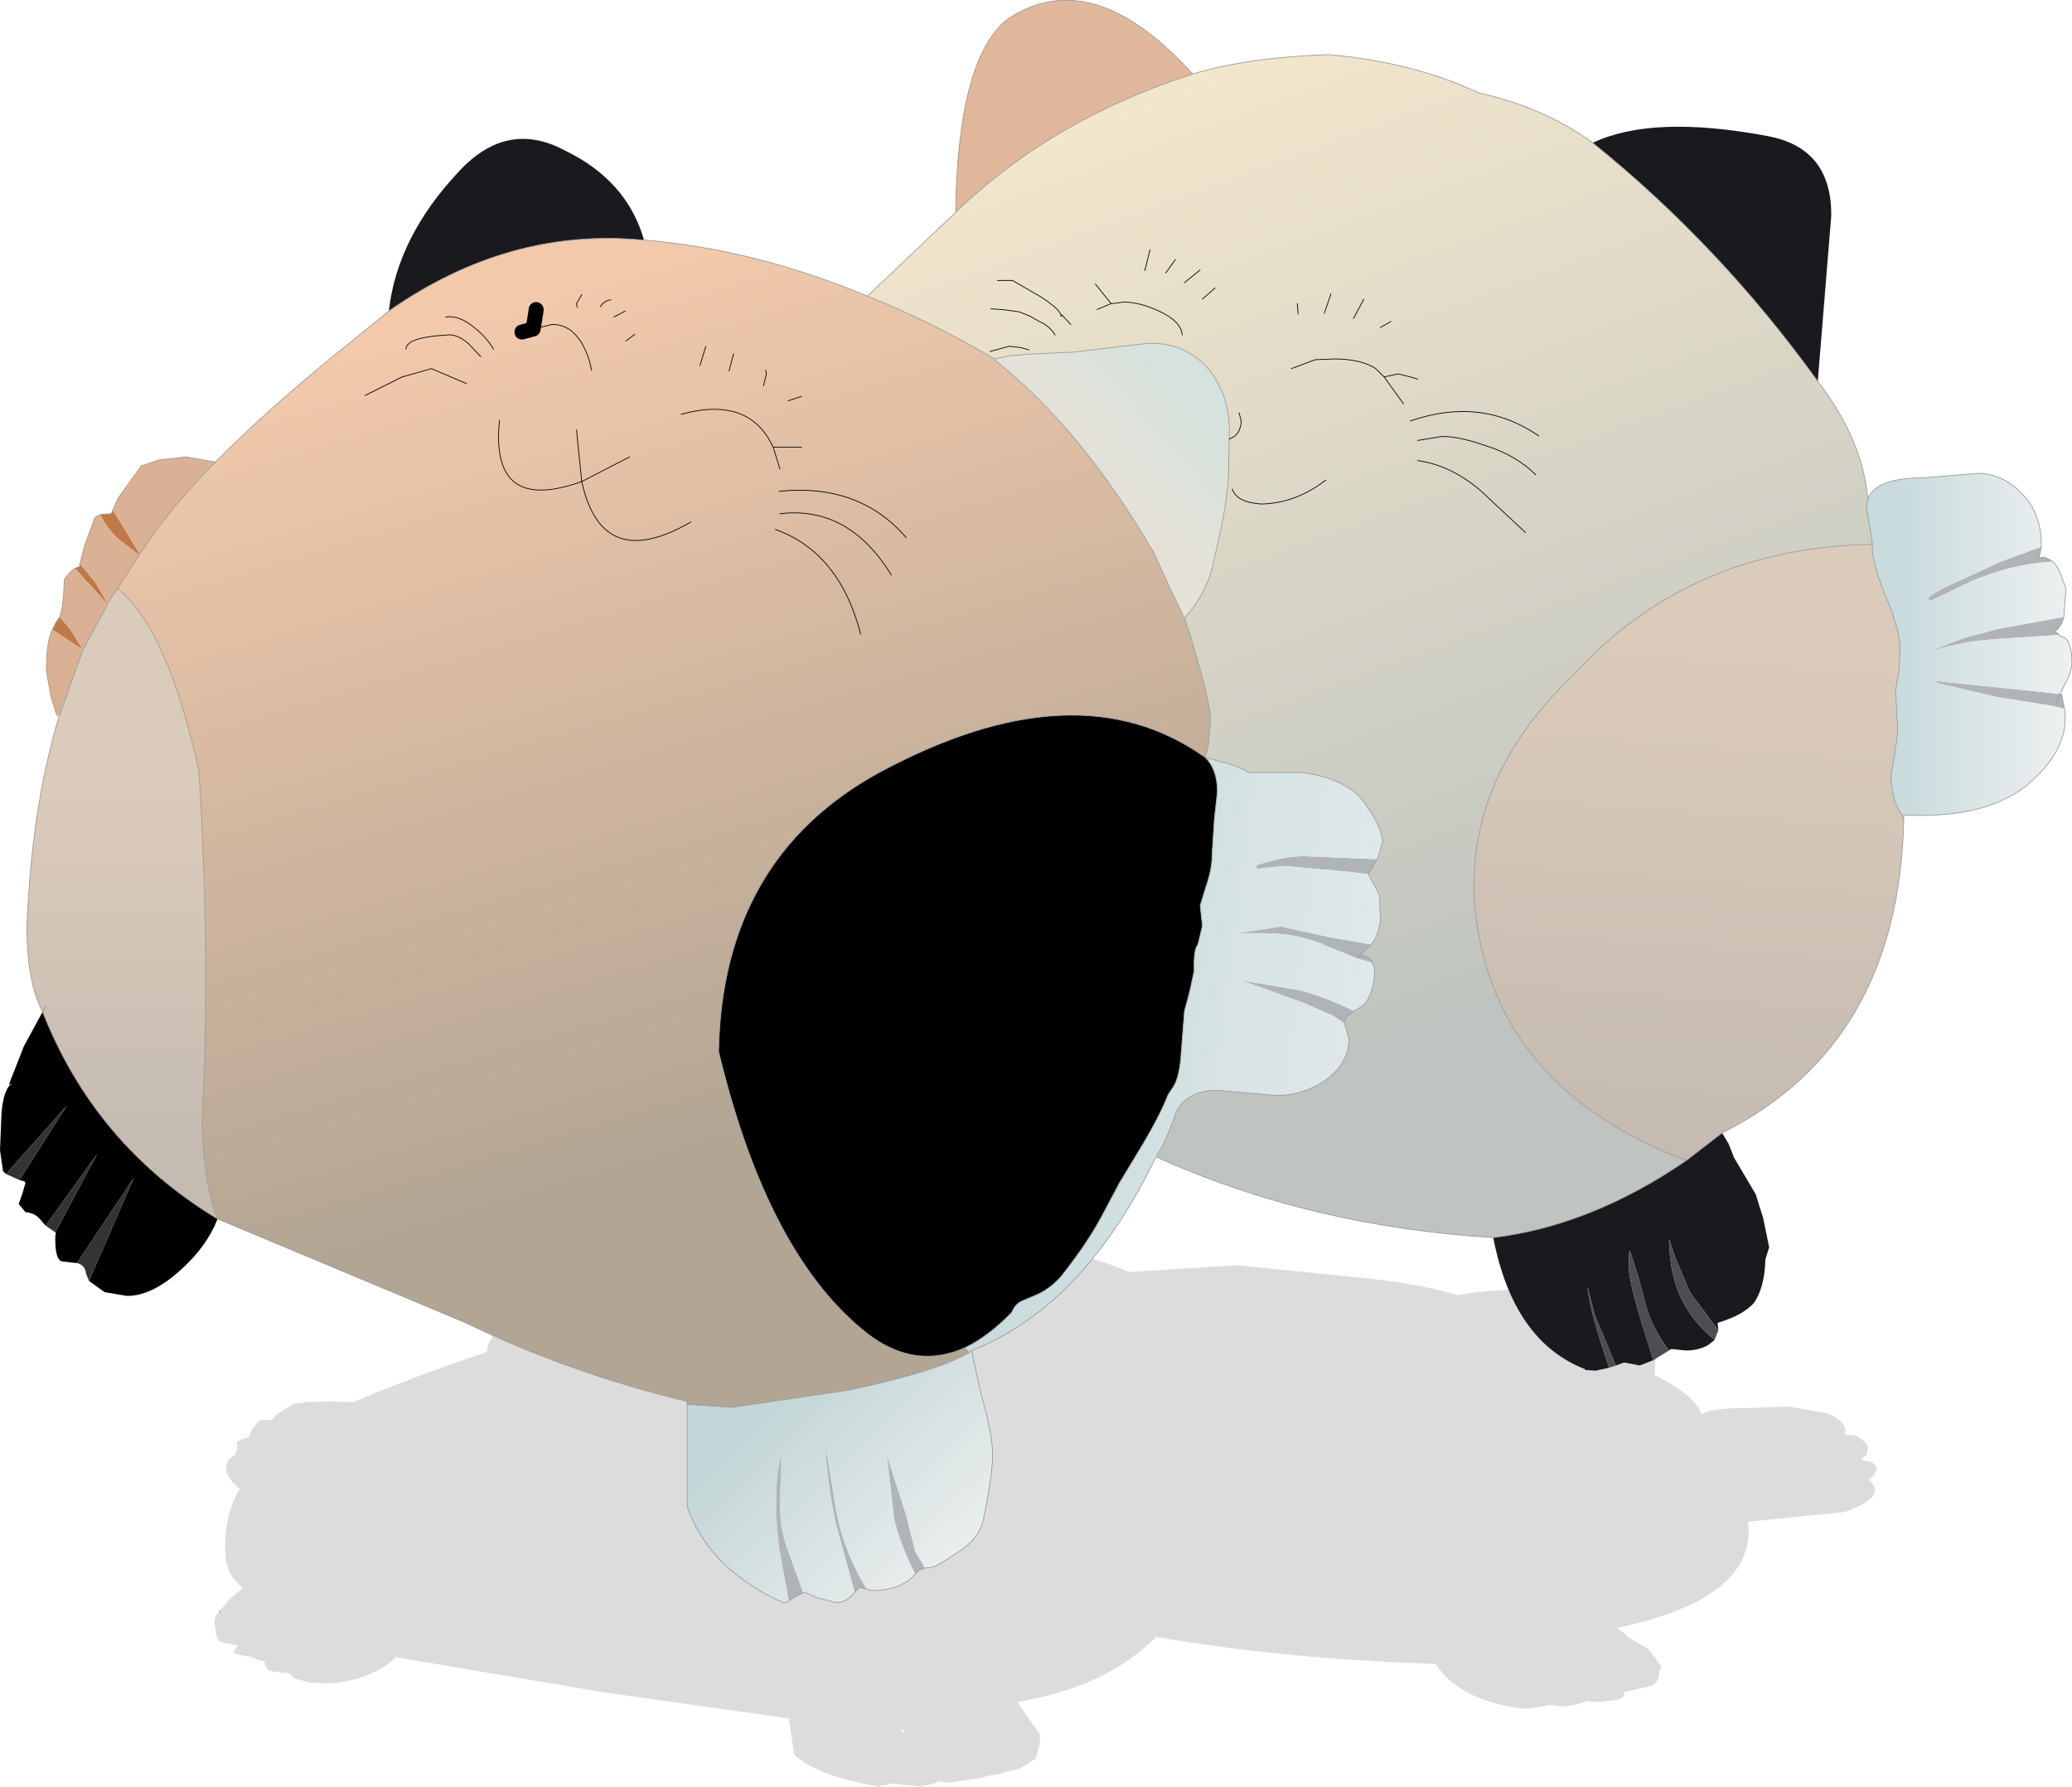 <?xml version="1.0" encoding="UTF-8" standalone="no"?>
<svg xmlns:xlink="http://www.w3.org/1999/xlink" height="119.5px" width="138.55px" xmlns="http://www.w3.org/2000/svg">
  <g transform="matrix(1.0, 0.0, 0.0, 1.0, 85.35, 46.3)">
    <path d="M-39.15 42.5 L-26.8 43.75 -22.3 41.85 Q-22.7 38.4 -20.2 37.5 -15.75 36.25 -9.85 38.75 L-2.6 38.3 5.8 39.15 Q9.4 39.5 12.15 40.3 15.35 39.65 21.65 40.15 25.2 40.4 25.45 41.95 L25.3 45.65 Q27.95 46.95 28.45 48.3 28.8 47.85 31.35 47.85 L34.25 47.75 36.85 48.2 Q37.95 48.65 38.05 49.3 L38.05 49.35 38.0 49.65 38.25 49.65 38.75 49.7 39.1 49.9 39.55 50.35 39.5 50.95 39.1 51.25 39.35 51.4 39.45 51.4 Q40.05 51.4 40.15 52.0 L39.9 52.4 39.6 52.7 39.7 52.7 39.95 53.05 Q40.4 53.95 38.0 54.8 L31.55 55.45 31.55 55.5 Q32.1 60.6 22.75 62.55 L23.2 62.85 23.5 63.15 24.85 63.95 25.3 64.5 25.75 65.15 25.6 65.45 Q25.65 66.05 25.15 66.4 L23.2 66.85 23.3 67.0 23.1 67.25 22.8 67.35 21.6 67.5 20.75 67.45 20.65 67.5 19.9 67.7 19.15 67.8 18.25 67.7 17.8 67.8 17.45 67.85 16.7 67.95 16.15 67.9 Q12.15 67.3 10.65 64.95 0.7 64.65 -8.05 63.15 -11.35 66.5 -17.3 67.5 L-17.3 67.55 -16.7 68.4 -15.85 69.6 Q-15.7 70.1 -16.1 71.3 L-17.15 71.95 -18.7 72.35 -19.0 72.4 -19.35 72.45 -19.6 72.55 -19.85 72.6 -21.95 72.9 -22.2 72.85 -22.6 72.8 -22.8 72.9 -22.9 72.95 -23.8 73.15 -24.8 73.05 -25.55 72.95 -25.65 72.95 -26.1 73.05 -26.4 73.1 -26.6 73.2 -26.65 73.15 Q-30.85 72.4 -32.25 71.0 L-32.6 68.6 -45.0 66.85 -58.9 64.5 Q-59.4 65.1 -60.65 65.65 -62.15 66.25 -63.5 66.25 L-64.7 66.2 -65.7 65.9 -65.85 65.75 Q-65.9 65.55 -66.35 65.55 L-66.4 65.55 -67.15 65.45 Q-67.55 65.45 -67.65 64.9 L-67.6 64.8 -67.65 64.8 -68.2 64.65 -68.5 64.5 -69.35 64.35 -69.75 64.2 -69.6 63.95 -69.45 63.7 -69.5 63.7 -69.8 63.65 -70.6 63.5 -70.75 63.4 -70.9 63.0 -71.0 62.15 Q-71.0 61.65 -70.65 61.5 L-70.6 61.45 -70.7 61.45 -70.0 60.65 -69.1 59.85 Q-70.05 59.2 -70.25 57.95 -70.5 55.25 -69.3 53.2 L-69.4 53.2 -69.85 52.75 -70.2 52.2 Q-70.3 51.55 -70.0 51.25 L-69.8 51.1 -69.65 50.95 Q-69.45 50.75 -69.5 50.1 L-69.2 49.95 -68.95 49.85 -68.75 49.85 -68.7 49.8 -68.55 49.35 -68.05 48.7 -67.8 48.65 -67.15 48.65 -67.1 48.55 -66.9 48.3 -65.7 47.55 -64.8 47.45 -63.35 47.4 -61.7 47.45 Q-58.95 46.25 -54.85 44.8 L-52.8 44.1 Q-52.65 42.4 -49.5 40.95 -47.0 39.8 -43.8 40.45 -40.35 41.15 -39.15 42.45 L-39.2 42.5 -39.15 42.5 M-19.65 45.15 L-19.55 45.2 -19.6 45.15 -19.65 45.15 M-44.9 44.05 L-44.8 44.05 -44.9 44.05 M-65.45 49.55 L-65.5 49.6 -65.4 49.6 -65.45 49.55 M-66.95 50.7 L-67.05 50.65 -66.95 50.7 M32.4 51.75 L32.45 51.75 32.4 51.75 M-25.05 69.35 L-25.05 69.45 -24.9 69.6 -24.95 69.35 -25.05 69.35" fill="#999999" fill-opacity="0.341" fill-rule="evenodd" stroke="none"/>
    <path d="M-39.15 42.45 L-39.15 42.5" fill="none" stroke="#999999" stroke-linecap="round" stroke-linejoin="round" stroke-width="0.05"/>
    <path d="M-70.65 61.5 L-70.6 61.45 -70.7 61.45" fill="none" stroke="#999999" stroke-linecap="round" stroke-linejoin="round" stroke-width="0.05"/>
    <path d="M21.15 -36.75 Q25.15 -38.65 32.85 -37.2 37.15 -36.4 37.1 -31.85 L36.2 -20.8 Q29.65 -29.9 21.15 -36.75 M29.8 29.45 L30.25 30.2 30.6 31.1 32.05 33.55 32.55 35.15 32.95 37.1 32.7 37.9 Q32.65 39.75 31.95 40.8 31.2 41.65 29.5 42.15 L29.55 42.65 27.65 40.1 26.7 37.85 26.25 36.55 Q26.3 39.15 27.25 40.85 27.9 42.1 29.3 43.3 L28.85 43.65 Q28.2 44.0 27.4 44.0 L26.4 43.9 26.25 44.0 Q25.15 42.55 24.7 40.95 L24.25 39.25 23.65 37.35 23.6 37.35 23.55 38.3 Q23.55 39.25 24.4 42.1 L25.2 44.65 24.3 45.0 23.25 44.8 22.7 45.0 21.3 41.65 20.8 39.75 Q20.95 41.4 22.25 45.15 L21.35 45.35 20.65 45.3 20.65 45.25 Q15.85 43.4 14.5 36.45 21.05 35.65 27.4 31.3 L29.8 29.45 M-59.35 -25.5 Q-58.8 -30.45 -54.65 -34.85 -51.45 -38.3 -47.6 -36.25 -43.45 -34.25 -42.3 -30.3 L-42.4 -30.25 Q-51.35 -31.1 -59.35 -25.5" fill="#1a191e" fill-rule="evenodd" stroke="none"/>
    <path d="M-70.8 35.2 Q-71.5 37.0 -73.2 38.55 -75.15 40.35 -76.85 40.35 L-78.35 40.1 -79.4 39.35 -76.4 32.45 -80.2 38.15 -80.25 38.15 -81.15 38.05 Q-81.7 38.0 -81.65 36.3 L-81.6 36.15 -81.65 36.1 -78.85 30.85 -82.3 35.65 -82.65 35.25 Q-83.0 34.8 -83.65 34.75 L-84.1 34.2 -83.85 33.5 -83.65 32.8 -83.7 32.7 -84.05 32.6 -80.9 27.65 -84.95 32.2 -85.15 32.0 -85.35 30.6 -85.25 28.15 Q-85.15 26.8 -84.7 26.25 L-84.6 26.2 -84.75 26.2 -83.75 23.65 -82.5 21.35 Q-79.0 30.25 -70.8 35.2 M-4.75 4.35 Q-3.95 5.15 -3.95 6.65 L-4.15 8.45 -4.3 10.8 Q-4.3 11.8 -4.7 12.95 L-5.1 14.25 -4.95 15.6 -5.25 16.85 Q-5.55 17.2 -5.5 18.6 L-5.8 20.0 -6.15 21.3 -6.4 24.5 Q-6.5 25.65 -6.85 26.3 L-7.25 26.9 Q-7.8 28.35 -9.2 30.65 L-10.5 32.8 -11.75 35.15 Q-12.7 36.9 -14.4 39.05 -15.15 39.9 -16.1 40.3 L-17.05 40.7 Q-17.45 40.9 -17.65 41.35 L-17.7 41.45 Q-19.25 43.05 -20.8 43.8 -24.1 45.3 -27.25 42.95 -34.0 37.75 -37.3 24.0 -37.05 11.15 -26.65 5.4 -13.35 -1.8 -4.75 4.35" fill="#000000" fill-rule="evenodd" stroke="none"/>
    <path d="M51.15 -9.75 L51.0 -9.0 51.35 -9.05 51.95 -8.75 Q49.15 -8.6 46.4 -7.4 L43.7 -6.1 43.55 -6.3 Q43.95 -6.7 45.5 -7.4 L48.45 -8.75 51.15 -9.75 M52.65 -5.05 Q52.45 -4.3 52.05 -4.1 L52.35 -3.85 48.55 -3.6 Q45.85 -3.45 43.8 -2.75 L43.8 -2.8 46.0 -3.65 48.25 -4.25 52.65 -5.05 M52.4 0.1 L52.5 0.1 52.7 1.1 51.9 0.9 48.15 0.3 44.1 -0.65 44.2 -0.75 48.55 -0.3 52.4 0.1 52.15 0.7 52.4 0.1 M-23.5 58.55 L-23.9 58.7 -24.15 58.95 Q-25.15 56.95 -25.55 55.3 L-26.05 51.0 -24.75 55.05 -24.15 57.45 -23.5 58.55 M-27.4 59.95 L-27.9 59.85 -28.2 60.15 -29.45 55.6 Q-30.05 52.75 -30.15 50.35 L-29.4 54.95 Q-28.85 57.6 -27.4 59.95 M-31.65 60.2 L-32.25 60.5 -32.6 60.75 -33.05 58.3 Q-33.45 56.25 -33.45 54.35 -33.45 52.05 -33.1 51.0 L-33.2 54.35 Q-33.2 56.0 -32.6 57.55 L-31.65 60.2 M6.75 11.15 L6.15 12.15 4.9 12.0 0.55 11.6 -1.3 11.8 -1.35 11.55 Q0.7 10.9 2.0 10.95 L6.75 11.15 M6.35 16.85 L5.5 17.65 Q6.1 17.45 6.4 18.0 L6.35 18.05 5.45 17.8 3.45 17.0 Q1.55 16.1 -0.75 16.1 L-2.65 16.1 0.3 15.65 3.5 16.35 6.35 16.85 M5.2 21.3 L4.95 21.5 Q4.55 21.75 4.55 22.05 L4.55 22.1 4.5 22.1 3.75 21.6 1.8 20.75 -2.35 19.25 1.5 19.9 Q3.0 20.25 5.2 21.3" fill="#b0b4b7" fill-rule="evenodd" stroke="none"/>
    <path d="M29.55 42.65 L29.3 43.3 Q27.9 42.1 27.25 40.85 26.3 39.15 26.25 36.55 L26.7 37.85 27.65 40.1 29.55 42.65 M26.25 44.0 L25.2 44.65 24.4 42.1 Q23.55 39.25 23.55 38.3 L23.6 37.35 23.65 37.35 24.25 39.25 24.7 40.95 Q25.15 42.55 26.25 44.0 M22.7 45.0 L22.25 45.15 Q20.95 41.4 20.8 39.75 L21.3 41.65 22.7 45.0" fill="#4e4d52" fill-rule="evenodd" stroke="none"/>
    <path d="M-81.85 -4.2 L-81.6 -4.7 -81.35 -5.05 -80.6 -4.15 -79.8 -2.85 -81.85 -4.2 M-80.35 -8.3 L-80.05 -8.4 -80.0 -8.6 -79.0 -7.4 -78.15 -5.95 -78.15 -5.9 -80.35 -8.3 M-78.65 -11.9 L-77.9 -11.95 -77.8 -12.2 -76.0 -9.25 -76.05 -9.2 -77.3 -10.15 Q-78.15 -10.85 -78.65 -11.9" fill="#c07847" fill-rule="evenodd" stroke="none"/>
    <path d="M-79.4 39.35 L-79.6 38.85 Q-79.65 38.3 -80.2 38.15 L-76.4 32.45 -79.4 39.35 M-81.65 36.1 L-82.3 35.65 -78.85 30.85 -81.65 36.1 M-84.05 32.6 L-84.95 32.2 -80.9 27.65 -84.05 32.6" fill="#333333" fill-rule="evenodd" stroke="none"/>
    <path d="M-5.6 -41.35 Q-2.0 -42.45 3.45 -42.65 9.15 -42.15 13.5 -40.1 17.95 -39.1 21.15 -36.75 29.65 -29.9 36.2 -20.8 39.2 -16.9 39.55 -12.95 L39.45 -12.35 39.7 -10.95 39.85 -9.9 Q27.6 -9.7 19.85 -1.15 12.7 5.65 13.25 14.1 14.3 26.3 27.4 31.3 21.05 35.65 14.5 36.45 2.25 35.7 -8.05 31.05 -7.35 30.0 -6.7 28.05 -5.95 26.6 -3.95 26.6 L0.0 26.95 Q1.75 26.95 3.25 25.95 4.85 24.8 4.85 23.15 L4.65 22.45 4.55 22.1 4.55 22.05 Q4.55 21.75 4.95 21.5 L5.2 21.3 5.7 21.0 Q6.2 20.65 6.45 19.6 6.7 18.6 6.4 18.05 L6.4 18.0 Q6.1 17.45 5.5 17.65 L6.35 16.85 6.4 16.75 Q6.75 16.4 6.95 15.3 L6.9 13.55 6.15 12.15 6.75 11.15 7.1 10.0 Q7.05 8.95 5.9 7.4 4.8 5.8 1.75 5.35 L-1.75 5.35 -1.8 5.4 Q-2.25 5.05 -3.25 4.75 L-4.75 4.35 -4.55 3.5 -4.4 1.85 Q-4.4 1.05 -5.05 -1.35 L-5.7 -3.6 -6.1 -4.85 -6.15 -4.95 Q-4.55 -6.8 -4.2 -8.75 -3.2 -12.85 -3.2 -14.85 L-3.15 -17.55 Q-3.15 -19.75 -4.4 -21.45 -5.95 -23.4 -8.55 -23.35 L-13.65 -22.75 -17.0 -22.6 -17.1 -22.55 -17.65 -22.55 -18.85 -22.3 Q-23.1 -24.8 -27.35 -26.5 L-21.45 -32.1 Q-15.05 -38.3 -5.6 -41.35" fill="url(#gradient0)" fill-rule="evenodd" stroke="none"/>
    <path d="M39.55 -12.95 Q40.1 -14.35 43.25 -14.35 L46.85 -14.65 Q48.55 -14.65 49.85 -13.3 51.15 -11.95 51.15 -9.9 L51.15 -9.75 48.45 -8.75 45.5 -7.4 Q43.95 -6.7 43.55 -6.3 L43.7 -6.1 46.4 -7.4 Q49.15 -8.6 51.95 -8.75 L52.3 -8.25 52.8 -6.95 52.65 -5.05 48.25 -4.25 46.0 -3.65 43.8 -2.8 43.75 -2.75 43.8 -2.75 Q45.85 -3.45 48.55 -3.6 L52.35 -3.85 52.4 -3.75 Q53.15 -3.75 53.2 -2.05 53.2 -1.45 52.8 -0.7 L52.4 0.1 48.55 -0.3 44.2 -0.75 44.1 -0.65 48.15 0.3 51.9 0.9 52.7 1.1 Q53.1 3.85 50.0 6.35 47.2 8.45 41.95 8.2 L41.95 8.45 41.4 7.45 Q41.1 6.45 41.1 5.55 L41.35 4.1 41.55 2.65 41.4 -0.15 41.65 -1.55 41.7 -2.95 Q41.7 -4.1 40.8 -6.3 39.95 -8.3 39.85 -9.5 L39.85 -9.6 39.85 -9.85 39.85 -9.9 39.7 -10.95 39.45 -12.35 39.55 -12.95" fill="url(#gradient1)" fill-rule="evenodd" stroke="none"/>
    <path d="M-21.45 -32.1 Q-21.3 -42.35 -18.0 -45.0 -12.35 -48.8 -5.6 -41.35 -15.05 -38.3 -21.45 -32.1 M-81.4 1.6 L-81.55 1.55 -81.95 0.25 -82.25 -1.45 Q-82.25 -3.4 -81.85 -4.2 L-79.8 -2.85 -81.4 1.6 M-81.35 -5.05 Q-81.1 -5.75 -81.05 -7.55 L-80.65 -8.05 -80.35 -8.3 -78.15 -5.9 -79.8 -2.85 -80.6 -4.15 -81.35 -5.05 M-80.0 -8.6 L-79.7 -9.8 -79.0 -11.7 -78.65 -11.9 Q-78.15 -10.85 -77.3 -10.15 L-76.05 -9.2 -76.9 -7.85 -77.5 -6.95 -78.15 -5.95 -79.0 -7.4 -80.0 -8.6 M-77.8 -12.2 L-77.45 -13.0 -75.9 -15.15 -74.7 -15.55 -72.9 -15.75 -70.95 -15.4 Q-74.15 -12.15 -76.0 -9.25 L-77.8 -12.2" fill="url(#gradient2)" fill-rule="evenodd" stroke="none"/>
    <path d="M-39.4 47.6 L-39.4 47.4 Q-47.15 45.55 -54.2 42.15 L-70.8 35.2 Q-71.65 33.15 -71.85 29.05 -71.25 17.85 -72.05 5.25 -74.15 -4.3 -77.5 -6.95 L-76.9 -7.85 -76.05 -9.2 -75.9 -9.15 -76.0 -9.25 Q-74.15 -12.15 -70.95 -15.4 -67.3 -19.1 -62.0 -23.35 L-59.35 -25.5 Q-51.35 -31.1 -42.4 -30.25 L-42.3 -30.25 Q-34.9 -29.65 -27.35 -26.5 -23.1 -24.8 -18.85 -22.3 L-18.8 -22.2 Q-13.05 -17.65 -8.2 -9.35 L-7.15 -7.05 -6.15 -4.95 -6.1 -4.85 -5.7 -3.6 -5.05 -1.35 Q-4.4 1.05 -4.4 1.85 L-4.55 3.5 -4.75 4.35 Q-13.35 -1.8 -26.65 5.4 -37.05 11.15 -37.3 24.0 -34.0 37.75 -27.25 42.95 -24.1 45.3 -20.8 43.8 L-20.5 44.1 Q-22.5 45.35 -28.6 46.65 L-36.4 47.8 -39.4 47.6 M-49.5 -25.6 L-49.55 -25.6 -49.5 -25.55 -49.5 -25.6 M-50.45 -24.1 L-49.7 -24.3 -49.5 -25.55 -49.7 -24.3 -50.45 -24.1" fill="url(#gradient3)" fill-rule="evenodd" stroke="none"/>
    <path d="M-18.85 -22.3 L-17.65 -22.55 -17.1 -22.55 -17.0 -22.6 -13.65 -22.75 -8.55 -23.35 Q-5.95 -23.4 -4.4 -21.45 -3.15 -19.75 -3.15 -17.55 L-3.2 -14.85 Q-3.2 -12.85 -4.2 -8.75 -4.55 -6.8 -6.15 -4.95 L-7.15 -7.05 -8.2 -9.35 Q-13.05 -17.65 -18.8 -22.2 L-18.85 -22.3" fill="url(#gradient4)" fill-rule="evenodd" stroke="none"/>
    <path d="M-8.05 31.05 Q-12.85 41.0 -20.35 44.0 L-20.5 44.1 -20.8 43.8 Q-19.25 43.05 -17.7 41.45 L-17.65 41.35 Q-17.45 40.9 -17.05 40.7 L-16.1 40.3 Q-15.15 39.9 -14.4 39.05 -12.7 36.9 -11.75 35.15 L-10.5 32.8 -9.2 30.65 Q-7.8 28.35 -7.25 26.9 L-6.85 26.3 Q-6.5 25.65 -6.4 24.5 L-6.15 21.3 -5.8 20.0 -5.5 18.6 Q-5.55 17.2 -5.25 16.85 L-4.95 15.6 -5.1 14.25 -4.7 12.95 Q-4.3 11.8 -4.3 10.8 L-4.15 8.45 -3.95 6.65 Q-3.95 5.15 -4.75 4.35 L-3.25 4.75 Q-2.25 5.05 -1.8 5.4 L-1.75 5.35 1.75 5.35 Q4.8 5.8 5.9 7.4 7.05 8.95 7.1 10.0 L6.75 11.15 2.0 10.95 Q0.7 10.9 -1.35 11.55 L-1.3 11.8 0.55 11.6 4.9 12.0 6.15 12.15 6.9 13.55 6.95 15.3 Q6.75 16.4 6.4 16.75 L6.35 16.85 3.5 16.35 0.3 15.65 -2.65 16.1 -0.75 16.1 Q1.55 16.1 3.45 17.0 L5.45 17.8 6.35 18.05 6.4 18.05 Q6.7 18.6 6.45 19.6 6.2 20.65 5.7 21.0 L5.2 21.3 Q3.0 20.25 1.5 19.9 L-2.35 19.25 1.8 20.75 3.75 21.6 4.5 22.1 4.55 22.1 4.65 22.45 4.85 23.15 Q4.85 24.8 3.25 25.95 1.75 26.95 0.0 26.95 L-3.95 26.6 Q-5.95 26.6 -6.7 28.05 -7.35 30.0 -8.05 31.05" fill="url(#gradient5)" fill-rule="evenodd" stroke="none"/>
    <path d="M41.95 8.45 Q41.65 23.5 29.8 29.45 L27.4 31.3 Q14.3 26.3 13.25 14.1 12.7 5.65 19.85 -1.15 27.6 -9.7 39.85 -9.9 L39.85 -9.85 39.85 -9.6 39.85 -9.5 Q39.95 -8.3 40.8 -6.3 41.7 -4.1 41.7 -2.95 L41.65 -1.55 41.4 -0.15 41.55 2.65 41.35 4.1 41.1 5.55 Q41.1 6.45 41.4 7.45 L41.95 8.45" fill="url(#gradient6)" fill-rule="evenodd" stroke="none"/>
    <path d="M-82.5 21.35 Q-83.55 19.35 -83.55 15.7 -83.25 7.75 -81.4 1.6 L-79.8 -2.85 -78.15 -5.9 -78.1 -5.85 -78.05 -5.85 -78.15 -5.9 -78.15 -5.95 -77.5 -6.95 Q-74.15 -4.3 -72.05 5.25 -71.25 17.85 -71.85 29.05 -71.65 33.15 -70.8 35.2 -79.0 30.25 -82.5 21.35 L-82.25 20.95 -82.5 21.35 M-79.8 -2.85 L-79.75 -2.85 -79.75 -2.8 -79.7 -2.8 -79.75 -2.85 -79.8 -2.85" fill="url(#gradient7)" fill-rule="evenodd" stroke="none"/>
    <path d="M-20.35 44.0 L-20.35 44.2 -19.8 46.7 Q-19.15 49.0 -19.0 50.4 -18.85 51.75 -19.6 55.35 -19.85 56.45 -21.0 57.3 -22.8 58.5 -23.05 58.5 L-23.5 58.55 -24.15 57.45 -24.75 55.05 -26.05 51.0 -25.55 55.3 Q-25.15 56.95 -24.15 58.95 L-24.45 59.25 Q-25.4 60.05 -27.05 60.05 L-27.4 59.95 Q-28.85 57.6 -29.4 54.95 L-30.15 50.35 -30.15 49.55 -30.15 49.5 -30.2 49.45 -30.2 49.9 -30.15 50.35 Q-30.05 52.75 -29.45 55.6 L-28.2 60.15 -28.35 60.35 Q-28.8 60.85 -29.45 60.85 L-30.65 60.55 -31.5 60.2 -31.65 60.2 -32.6 57.55 Q-33.2 56.0 -33.2 54.35 L-33.1 51.0 Q-33.45 52.05 -33.45 54.35 -33.45 56.25 -33.05 58.3 L-32.6 60.75 -32.95 60.9 -33.0 60.85 Q-37.9 58.65 -39.4 54.45 L-39.4 47.6 -36.4 47.8 -28.6 46.65 Q-22.5 45.35 -20.5 44.1 L-20.35 44.0" fill="url(#gradient8)" fill-rule="evenodd" stroke="none"/>
    <path d="M-21.45 -32.1 Q-21.3 -42.35 -18.0 -45.0 -12.35 -48.8 -5.6 -41.35 -2.0 -42.45 3.45 -42.65 9.15 -42.15 13.5 -40.1 17.95 -39.1 21.15 -36.75 29.65 -29.9 36.2 -20.8 39.2 -16.9 39.55 -12.95 40.1 -14.35 43.25 -14.35 L46.85 -14.65 Q48.55 -14.65 49.85 -13.3 51.15 -11.95 51.15 -9.9 L51.15 -9.75 51.0 -9.0 51.35 -9.05 51.95 -8.75 52.3 -8.25 52.8 -6.95 52.65 -5.05 Q52.45 -4.3 52.05 -4.1 L52.35 -3.85 52.4 -3.75 Q53.15 -3.75 53.2 -2.05 53.2 -1.45 52.8 -0.7 L52.4 0.1 52.15 0.7 M52.5 0.1 L52.7 1.1 Q53.1 3.85 50.0 6.35 47.2 8.45 41.95 8.2 L41.95 8.45 Q41.65 23.5 29.8 29.45 L27.4 31.3 Q21.05 35.65 14.5 36.45 2.25 35.7 -8.05 31.05 -12.85 41.0 -20.35 44.0 L-20.35 44.2 -19.8 46.7 Q-19.15 49.0 -19.0 50.4 -18.85 51.75 -19.6 55.35 -19.85 56.45 -21.0 57.3 -22.8 58.5 -23.05 58.5 L-23.5 58.55 -23.9 58.7 -24.15 58.95 -24.45 59.25 Q-25.4 60.05 -27.05 60.05 L-27.4 59.95 -27.9 59.85 -28.2 60.15 -28.35 60.35 Q-28.8 60.85 -29.45 60.85 L-30.65 60.55 -31.5 60.2 -31.65 60.2 -32.25 60.5 -32.6 60.75 -32.95 60.9 -33.0 60.85 Q-37.9 58.65 -39.4 54.45 L-39.4 47.6 -39.4 47.4 Q-47.15 45.55 -54.2 42.15 L-70.8 35.2 Q-79.0 30.25 -82.5 21.35 L-82.25 20.95 M-84.7 26.25 L-84.6 26.2 -84.75 26.2 M-82.5 21.35 Q-83.55 19.35 -83.55 15.7 -83.25 7.75 -81.4 1.6 L-79.8 -2.85 -78.15 -5.9 -78.15 -5.95 -77.5 -6.95 Q-74.15 -4.3 -72.05 5.25 -71.25 17.85 -71.85 29.05 -71.65 33.15 -70.8 35.2 M-81.55 1.55 L-81.95 0.25 -82.25 -1.45 Q-82.25 -3.4 -81.85 -4.2 L-81.6 -4.7 -81.35 -5.05 Q-81.1 -5.75 -81.05 -7.55 L-80.65 -8.05 -80.35 -8.3 -80.05 -8.4 -80.0 -8.6 -79.7 -9.8 -79.0 -11.7 -78.65 -11.9 -77.9 -11.95 -77.8 -12.2 -77.45 -13.0 -75.9 -15.15 -74.7 -15.55 -72.9 -15.75 -70.95 -15.4 Q-67.3 -19.1 -62.0 -23.35 L-59.35 -25.5 Q-51.35 -31.1 -42.4 -30.25 L-42.3 -30.25 Q-34.9 -29.65 -27.35 -26.5 L-21.45 -32.1 Q-15.05 -38.3 -5.6 -41.35 M-76.0 -9.25 L-76.05 -9.2 -76.9 -7.85 -77.5 -6.95 M-76.0 -9.25 Q-74.15 -12.15 -70.95 -15.4 M39.85 -9.9 L39.7 -10.95 39.45 -12.35 39.55 -12.95 M6.75 11.15 L6.15 12.15 6.9 13.55 6.95 15.3 Q6.75 16.4 6.4 16.75 L6.35 16.85 5.5 17.65 Q6.1 17.45 6.4 18.0 L6.4 18.05 Q6.7 18.6 6.45 19.6 6.2 20.65 5.7 21.0 L5.2 21.3 4.95 21.5 Q4.55 21.75 4.55 22.05 L4.55 22.1 4.65 22.45 4.85 23.15 Q4.85 24.8 3.25 25.95 1.75 26.95 0.0 26.95 L-3.95 26.6 Q-5.95 26.6 -6.7 28.05 -7.35 30.0 -8.05 31.05 M6.75 11.15 L7.1 10.0 Q7.05 8.95 5.9 7.4 4.8 5.8 1.75 5.35 L-1.75 5.35 M-1.8 5.4 Q-2.25 5.05 -3.25 4.75 L-4.75 4.35 Q-3.95 5.15 -3.95 6.65 L-4.15 8.45 -4.3 10.8 Q-4.3 11.8 -4.7 12.95 L-5.1 14.25 -4.95 15.6 -5.25 16.85 Q-5.55 17.2 -5.5 18.6 L-5.8 20.0 -6.15 21.3 -6.4 24.5 Q-6.5 25.65 -6.85 26.3 L-7.25 26.9 Q-7.8 28.35 -9.2 30.65 L-10.5 32.8 -11.75 35.15 Q-12.7 36.9 -14.4 39.05 -15.15 39.9 -16.1 40.3 L-17.05 40.7 Q-17.45 40.9 -17.65 41.35 L-17.7 41.45 Q-19.25 43.05 -20.8 43.8 -24.1 45.3 -27.25 42.95 -34.0 37.75 -37.3 24.0 -37.05 11.15 -26.65 5.4 -13.35 -1.8 -4.75 4.35 M41.95 8.45 L41.4 7.45 Q41.1 6.45 41.1 5.55 L41.35 4.1 41.55 2.65 41.4 -0.15 41.65 -1.55 41.7 -2.95 Q41.7 -4.1 40.8 -6.3 39.95 -8.3 39.85 -9.5 L39.85 -9.6 39.85 -9.85 39.85 -9.9 Q27.6 -9.7 19.85 -1.15 12.7 5.65 13.25 14.1 14.3 26.3 27.4 31.3 M-18.85 -22.3 L-17.65 -22.55 -17.1 -22.55 -17.0 -22.6 -13.65 -22.75 -8.55 -23.35 Q-5.95 -23.4 -4.4 -21.45 -3.15 -19.75 -3.15 -17.55 L-3.2 -14.85 Q-3.2 -12.85 -4.2 -8.75 -4.55 -6.8 -6.15 -4.95 L-6.1 -4.85 M-18.85 -22.3 Q-23.1 -24.8 -27.35 -26.5 M-18.8 -22.2 L-18.85 -22.3 -18.8 -22.2 Q-13.05 -17.65 -8.2 -9.35" fill="none" stroke="#999999" stroke-linecap="round" stroke-linejoin="round" stroke-width="0.05"/>
    <path d="M-42.3 -30.3 L-42.3 -30.25 M-20.5 44.1 L-20.35 44.0 M-6.1 -4.85 L-5.7 -3.6 -5.05 -1.35 Q-4.4 1.05 -4.4 1.85 L-4.55 3.5 -4.75 4.35 M-8.2 -9.35 L-7.15 -7.05 -6.15 -4.95 M-20.5 44.1 Q-22.5 45.35 -28.6 46.65 L-36.4 47.8 -39.4 47.6" fill="none" stroke="#999999" stroke-linecap="round" stroke-linejoin="round" stroke-width="0.05"/>
    <path d="M-49.5 -25.6 L-49.5 -25.55 -49.7 -24.3 -50.45 -24.1" fill="none" stroke="#000000" stroke-linecap="round" stroke-linejoin="round" stroke-width="1.0"/>
    <path d="M-44.3 -25.1 L-43.55 -25.5 M-45.2 -25.8 Q-44.95 -26.2 -44.5 -26.25 M-46.75 -25.75 L-46.8 -26.0 -46.45 -26.6 M-58.2 -22.95 Q-58.2 -23.75 -55.45 -23.9 -54.85 -24.0 -54.05 -23.35 L-53.2 -22.45 M-60.95 -19.85 Q-59.85 -20.4 -58.45 -21.1 L-56.5 -21.65 -54.15 -20.65 M-55.55 -25.1 Q-54.7 -25.25 -53.7 -24.45 -52.85 -23.8 -52.35 -22.95 M-43.5 -23.5 L-42.9 -23.95 M-49.7 -24.3 L-48.45 -24.6 Q-47.3 -24.65 -46.5 -23.45 -45.95 -22.5 -45.8 -21.55 M-46.8 -17.55 L-46.45 -14.1 -43.25 -15.75 M-51.95 -18.2 Q-52.6 -11.9 -46.45 -14.1 -45.1 -7.95 -39.15 -11.4 M3.65 -26.65 L3.2 -25.35 M5.15 -25.0 L5.85 -26.3 M1.0 -21.65 L2.6 -22.25 3.85 -22.3 Q5.65 -22.3 6.65 -21.65 L7.2 -21.1 8.15 -21.3 8.95 -21.1 9.45 -20.95 M9.45 -16.85 L10.95 -17.1 Q11.95 -17.2 14.0 -16.5 16.05 -15.85 17.35 -14.55 M7.2 -21.1 L8.5 -19.3 M6.95 -24.4 L7.65 -24.8 M8.95 -18.15 Q13.7 -19.8 17.55 -17.15 M9.45 -15.5 Q11.65 -15.2 13.65 -13.5 L16.65 -10.7 M-7.4 -28.05 L-6.75 -28.95 M-6.15 -27.4 L-5.1 -28.25 M1.4 -26.0 L1.45 -25.3 M-4.95 -26.3 L-4.1 -27.05 M-18.65 -27.55 L-17.65 -27.55 -15.75 -26.45 Q-14.45 -25.6 -14.4 -25.2 L-14.4 -25.15 -14.35 -25.25 -13.75 -24.6 M-19.1 -25.65 L-18.3 -25.6 -17.2 -25.45 -16.45 -25.15 -15.85 -24.8 Q-15.15 -24.5 -14.8 -23.9 M-12.1 -27.3 L-11.05 -26.0 -11.0 -26.0 -10.2 -26.1 Q-9.15 -26.1 -7.85 -25.5 -6.35 -24.8 -6.3 -23.9 M-8.8 -28.2 L-8.45 -29.6 M-12.0 -25.6 L-11.05 -26.0 M-19.15 -22.8 L-17.85 -23.15 -17.05 -23.05 -16.55 -22.9 M-2.5 -18.7 L-2.35 -18.15 Q-2.4 -17.2 -3.15 -16.95 M-2.95 -13.6 Q-2.65 -12.7 -1.0 -12.6 1.3 -12.65 3.3 -14.2 M-32.65 -19.5 L-31.75 -19.8 M-34.15 -21.55 L-34.1 -21.3 -34.3 -20.5 M-38.15 -23.15 L-38.55 -21.85 M-36.3 -22.65 L-36.6 -21.5 M-31.75 -16.4 L-33.65 -16.4 -33.2 -14.95 M-33.5 -10.9 Q-29.2 -9.35 -27.8 -3.9 M-33.2 -11.95 Q-28.6 -12.5 -25.75 -7.85 M-33.25 -13.45 Q-27.9 -14.0 -24.75 -10.35 M-39.8 -18.6 Q-35.25 -19.85 -33.65 -16.4" fill="none" stroke="#000000" stroke-linecap="round" stroke-linejoin="round" stroke-width="0.05"/>
  </g>
  <defs>
    <linearGradient gradientTransform="matrix(-0.013, -0.044, 0.251, -0.092, -45.6, 13.75)" gradientUnits="userSpaceOnUse" id="gradient0" spreadMethod="pad" x1="-819.2" x2="819.2">
      <stop offset="0.133" stop-color="#bfc4c0"/>
      <stop offset="1.0" stop-color="#f2e6cc"/>
    </linearGradient>
    <linearGradient gradientTransform="matrix(0.008, 0.0, 0.0, 0.014, 46.35, -3.1)" gradientUnits="userSpaceOnUse" id="gradient1" spreadMethod="pad" x1="-819.2" x2="819.2">
      <stop offset="0.133" stop-color="#c9dbdd"/>
      <stop offset="1.0" stop-color="#eef0f0"/>
    </linearGradient>
    <linearGradient gradientTransform="matrix(0.264, 0.0, 0.0, 0.298, -128.6, -51.9)" gradientUnits="userSpaceOnUse" id="gradient2" spreadMethod="pad" x1="-819.2" x2="819.2">
      <stop offset="0.133" stop-color="#c69b7b"/>
      <stop offset="1.0" stop-color="#eac2a8"/>
    </linearGradient>
    <linearGradient gradientTransform="matrix(-0.009, -0.04, 0.255, -0.076, -141.85, 35.9)" gradientUnits="userSpaceOnUse" id="gradient3" spreadMethod="pad" x1="-819.2" x2="819.2">
      <stop offset="0.133" stop-color="#b2a594"/>
      <stop offset="1.0" stop-color="#f2c9ab"/>
    </linearGradient>
    <linearGradient gradientTransform="matrix(-0.009, 0.01, -0.187, -0.211, 15.4, 12.0)" gradientUnits="userSpaceOnUse" id="gradient4" spreadMethod="pad" x1="-819.2" x2="819.2">
      <stop offset="0.133" stop-color="#d3e2df"/>
      <stop offset="1.0" stop-color="#f1e1d2"/>
    </linearGradient>
    <linearGradient gradientTransform="matrix(0.024, 0.004, -0.039, 0.294, 8.95, -57.0)" gradientUnits="userSpaceOnUse" id="gradient5" spreadMethod="pad" x1="-819.2" x2="819.2">
      <stop offset="0.133" stop-color="#c9dbdd"/>
      <stop offset="1.0" stop-color="#eef0f0"/>
    </linearGradient>
    <linearGradient gradientTransform="matrix(-0.002, 0.023, -0.264, -0.021, 83.4, 15.15)" gradientUnits="userSpaceOnUse" id="gradient6" spreadMethod="pad" x1="-819.2" x2="819.2">
      <stop offset="0.133" stop-color="#dbcbbb"/>
      <stop offset="1.0" stop-color="#c5bbb1"/>
    </linearGradient>
    <linearGradient gradientTransform="matrix(0.0, 0.017, -0.264, 1.0E-4, -5.75, 16.55)" gradientUnits="userSpaceOnUse" id="gradient7" spreadMethod="pad" x1="-819.2" x2="819.2">
      <stop offset="0.133" stop-color="#dbcbbb"/>
      <stop offset="1.0" stop-color="#c5bbb1"/>
    </linearGradient>
    <linearGradient gradientTransform="matrix(0.007, 0.01, -0.201, 0.193, 40.7, -13.45)" gradientUnits="userSpaceOnUse" id="gradient8" spreadMethod="pad" x1="-819.2" x2="819.2">
      <stop offset="0.133" stop-color="#c4d6d7"/>
      <stop offset="1.0" stop-color="#eef0f0"/>
    </linearGradient>
  </defs>
</svg>
